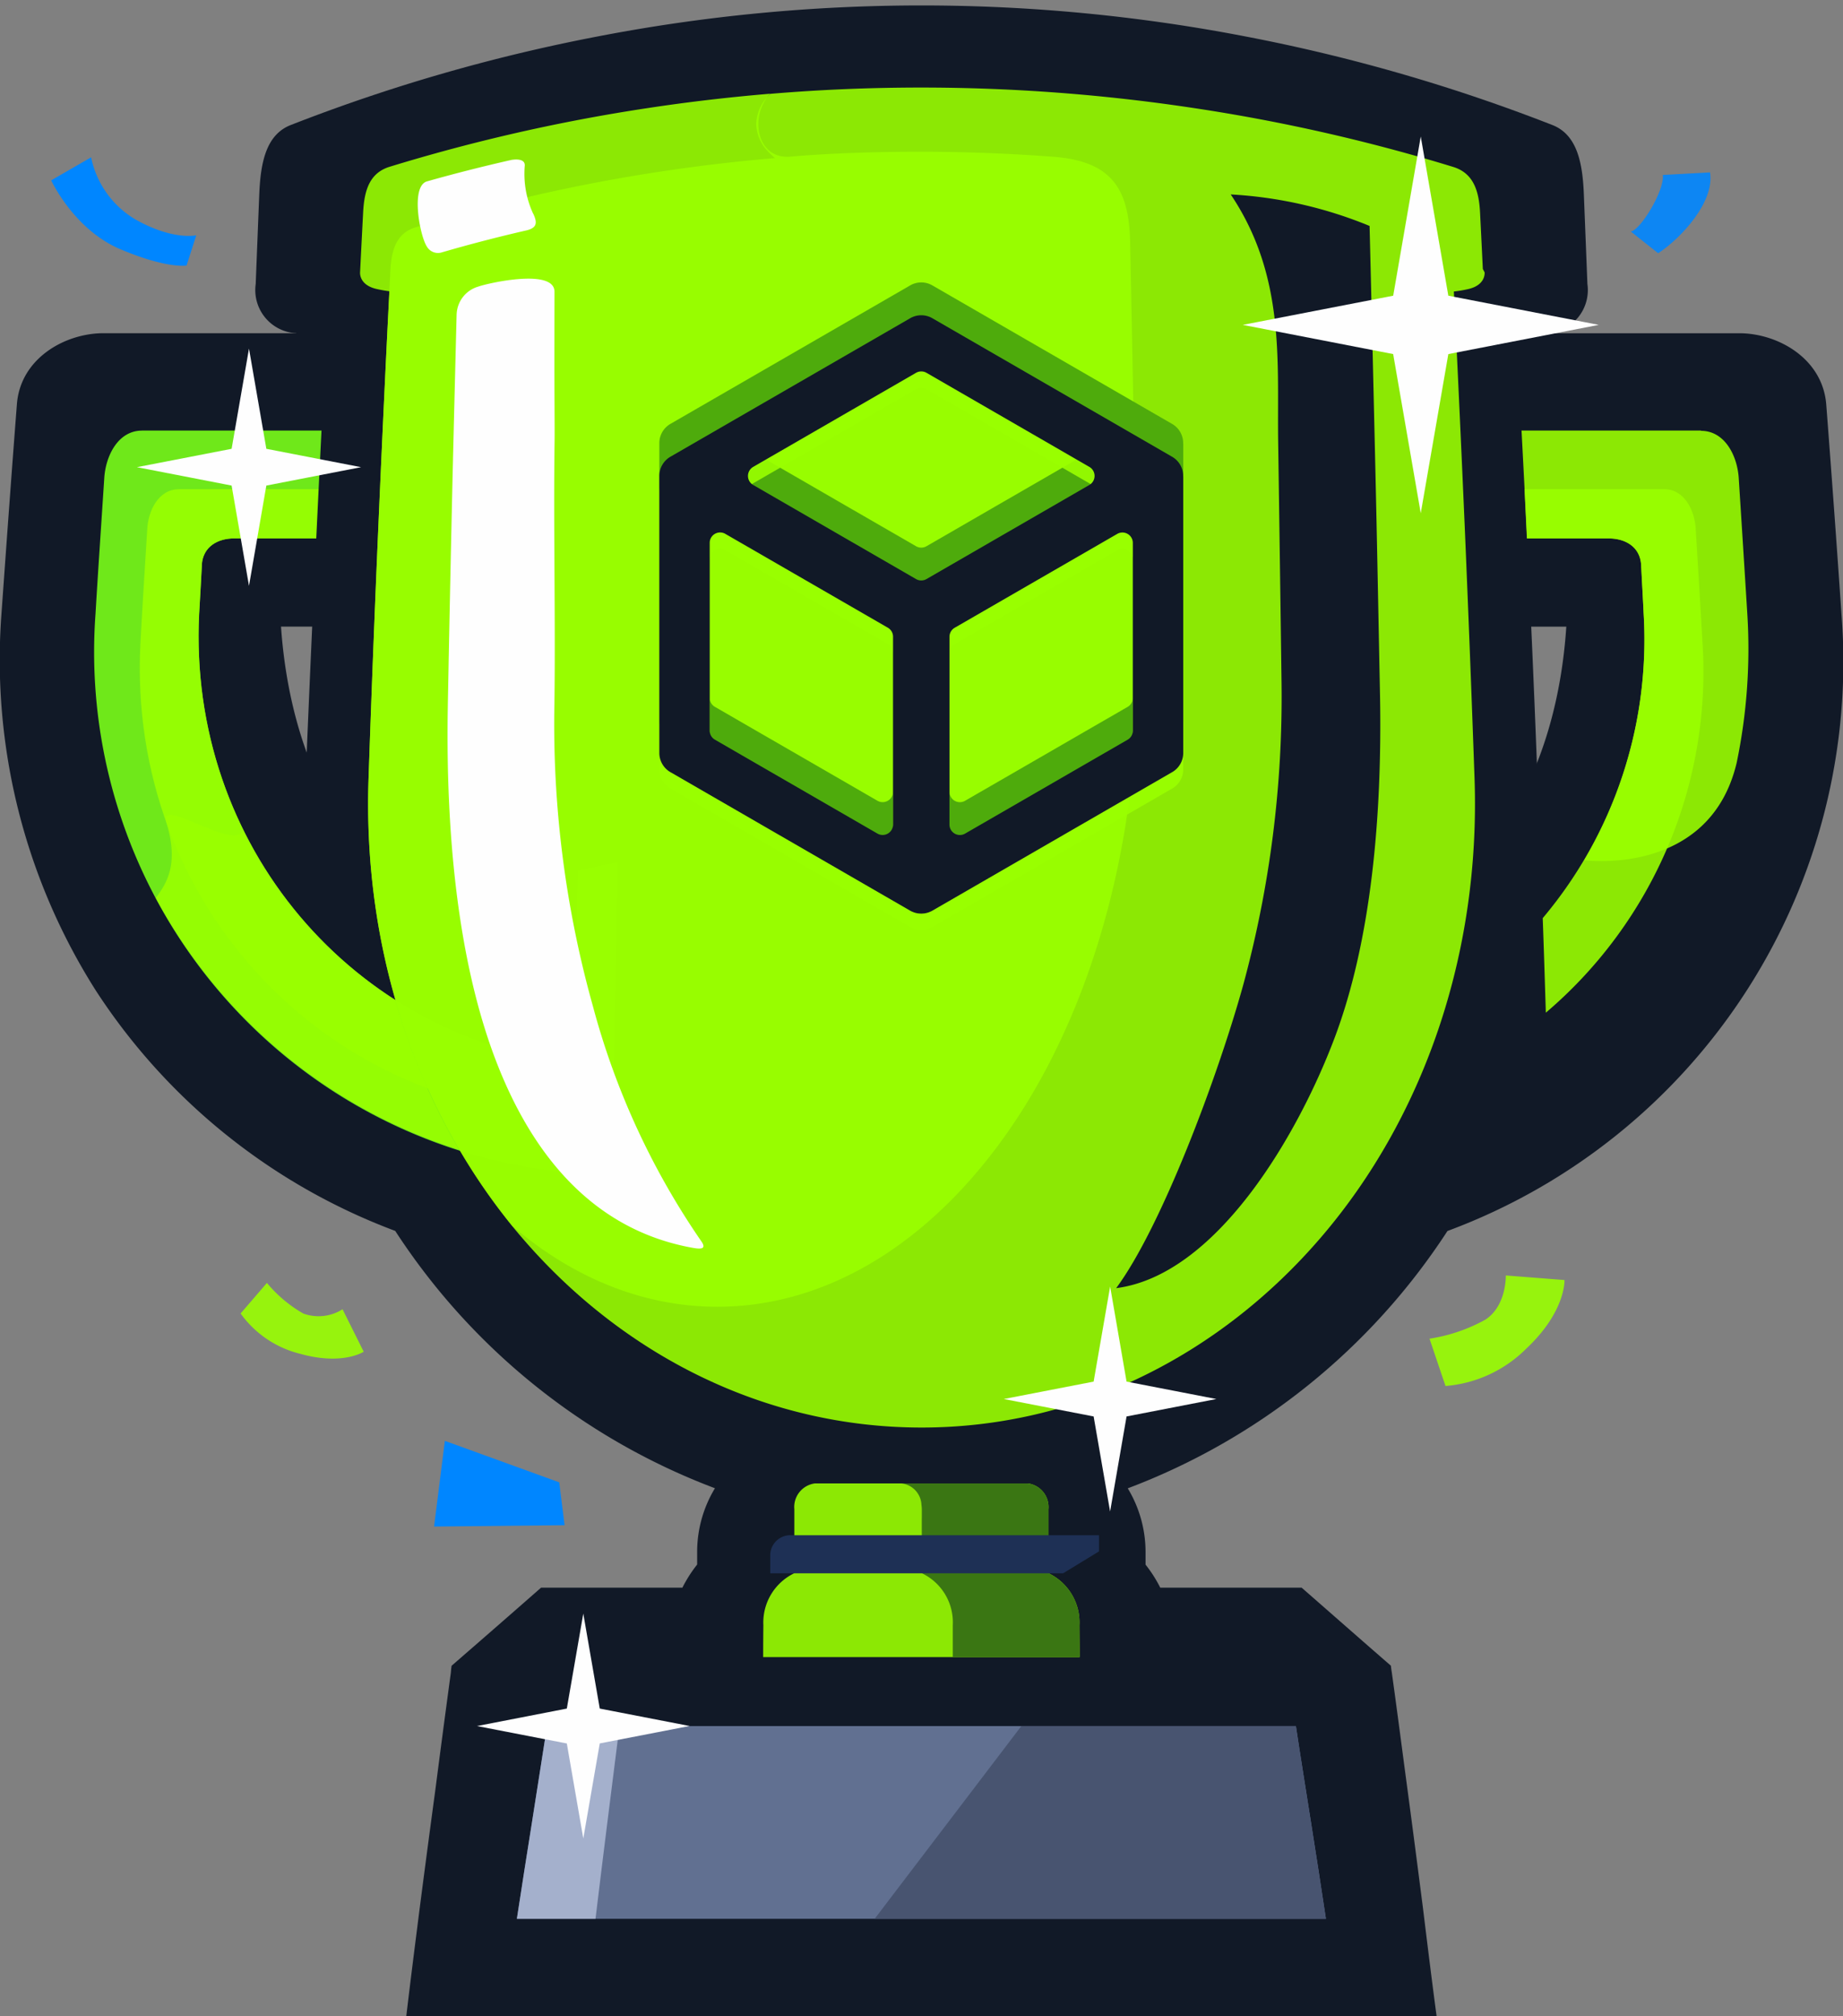 <svg xmlns="http://www.w3.org/2000/svg" width="172.884" height="189" viewBox="0 0 172.884 189"><rect x="0" y="0" width="172.884" height="189" fill="#808080" stroke="none"/><defs><style>.a{fill:none;}.b,.o{fill:#111927;}.b,.c,.d,.e,.f,.g,.h,.i,.j,.k,.l{fill-rule:evenodd;}.c,.n{fill:#9f0;}.c,.l,.n{opacity:0.9;isolation:isolate;}.d{fill:#6fe81a;}.e{fill:#617091;}.f{fill:#a4b0cc;}.g{fill:#3a7613;}.h{fill:#1e3055;}.i{fill:#fefefe;}.j{fill:#485470;}.k,.l{fill:#0086ff;}.m{fill:#4eab0c;}</style></defs><g transform="translate(0 -12)"><rect class="a" width="172.883" height="188.992" transform="translate(0 12)"/><path class="b" d="M15.928,30.022q-.169,4.211-.334,8.423a4.053,4.053,0,0,0,3.81,4.618c4.34.44,4.892,4.883,4.892,4.883L23.186,34.651a170,170,0,0,1,23.8-6.28,166.918,166.918,0,0,1,62.135,0,169.925,169.925,0,0,1,23.8,6.28l-1.108,13.295s.551-4.443,4.892-4.883a4.052,4.052,0,0,0,3.81-4.618q-.166-4.213-.334-8.423c-.122-3-.654-5.574-2.944-6.476a163.639,163.639,0,0,0-28.765-8.3,160.2,160.2,0,0,0-60.836,0,163.66,163.66,0,0,0-28.763,8.3c-2.29.9-2.822,3.47-2.944,6.476Z" transform="translate(8.393 0.178)"/><path class="b" d="M64.016,159.036a12.773,12.773,0,0,1,1.38-2.158v-1.233a11.518,11.518,0,0,1,1.67-5.92A61.746,61.746,0,0,1,37.075,125.6a57.48,57.48,0,0,1-28.1-22.555A57.831,57.831,0,0,1,.131,67.832C.6,61.268,1.076,54.685,1.585,48.1c.325-4.266,4.426-6.6,7.992-6.658H27.795c.2-3.456.4-6.913.619-10.371a.362.362,0,0,1,.018-.128A10.543,10.543,0,0,1,30.7,25.982a7.776,7.776,0,0,1,4.158-2.521,167.638,167.638,0,0,1,103.139,0,7.8,7.8,0,0,1,4.16,2.521,10.608,10.608,0,0,1,2.271,4.965.259.259,0,0,0,.018.128q.332,5.187.617,10.371h18.218c3.561.055,7.682,2.392,8.03,6.658q.759,9.873,1.434,19.729a56.9,56.9,0,0,1-36.966,57.775,61.748,61.748,0,0,1-29.99,24.125,11.518,11.518,0,0,1,1.67,5.92v1.233a12.54,12.54,0,0,1,1.38,2.159h13.261c2.8,2.445,5.577,4.891,8.375,7.318.017.22.054.442.089.663.509,3.653.98,7.318,1.471,10.977s.963,7.319,1.434,10.977c.42,3.421.836,6.822,1.291,10.225H38.114c.4-3.4.836-6.808,1.271-10.225q.709-5.48,1.453-10.977.709-5.489,1.453-10.977c.018-.22.037-.442.074-.663q4.2-3.64,8.39-7.318H64.016Zm73.81-90.267q-1,12.193-2.105,24.383c7.347-5.314,10.606-14.986,11.207-24.2h-5.548c-1.18-.054-2.379-.111-3.56-.185Zm-111.465.179c.636,9.212,3.886,18.884,11.262,24.2q-1.145-12.188-2.17-24.382c-1.182.074-2.362.129-3.543.185Z" transform="translate(0 1.796)"/><path class="c" d="M121.711,38.227H70.232q.332,17.461.6,34.9T71.285,108h5.4a50.609,50.609,0,0,0,15.677-2.464q2.888-6.974,5.757-13.955A39.934,39.934,0,0,1,81.149,97.57c-.128-8.2-.3-16.4-.472-24.6s-.382-16.4-.6-24.623h32.987c1.49,0,2.926.736,3.035,2.482.071,1.528.166,3.053.235,4.58a40.714,40.714,0,0,1-5.577,23.1s11.754,1.6,14.3-9.132a52.392,52.392,0,0,0,1-13.948q-.392-6.311-.8-12.652c-.108-2.133-1.288-4.523-3.541-4.523Z" transform="translate(37.852 14.135)"/><path class="d" d="M10.215,38.227H61.688q-.335,17.461-.6,34.9T60.634,108H55.243A49.012,49.012,0,0,1,5.855,55.409c.249-4.212.543-8.421.816-12.65.111-2.135,1.291-4.525,3.544-4.525Zm5.613,12.595c-.074,1.527-.168,3.053-.255,4.58-1.073,21.733,14.5,39.808,35.2,42.163.128-8.2.3-16.4.472-24.6s.382-16.4.6-24.623H18.859C17.369,48.339,15.935,49.075,15.827,50.822Z" transform="translate(3.105 14.135)"/><path class="c" d="M12.178,41.8h43.6c-.219,9.8-.417,19.62-.6,29.4s-.334,19.594-.454,29.391H50.161c-24.015,0-42.847-19.952-41.581-44.334.186-3.55.42-7.1.637-10.646.072-1.8,1.071-3.806,2.961-3.806Zm2.17,7.1c-.074,1.527-.166,3.053-.255,4.58C13.02,75.21,28.59,93.285,49.3,95.639c.128-8.2.3-16.4.472-24.6s.383-16.4.6-24.623h-33c-1.49,0-2.924.736-3.032,2.482Z" transform="translate(4.592 16.06)"/><path class="b" d="M25.787,24.977A161.44,161.44,0,0,1,51,18.909a163.422,163.422,0,0,1,50.805,0,161.668,161.668,0,0,1,25.231,6.068c1.5,1.765,3.072,3.53,4.614,5.3q.736,13.017,1.4,26T134.2,82.256a71.537,71.537,0,0,1-8.85,37.732A58.84,58.84,0,0,1,97.01,145.657a52.732,52.732,0,0,1-41.216,0A59.111,59.111,0,0,1,27.2,119.473H47.425q.247-14.647.472-29.309Q36.782,92.587,25.629,95c-2.307-1.6-4.615-3.219-6.885-4.835a76.572,76.572,0,0,1-.091-7.907q.836-20.217,1.891-40.473c1.616-3.329,3.25-6.656,4.842-9.985.128-2.262.272-4.541.4-6.822Z" transform="translate(10.02 2.653)"/><path class="c" d="M24.432,36.437c-.371,7.288-.709,14.589-1.026,21.859q-.517,11.861-.925,23.744c-.592,16.75,4.9,32.016,14.312,43.027,9.457,11.054,22.833,17.89,37.573,17.89,14.694,0,28.043-6.831,37.509-17.89,9.423-11.007,14.942-26.278,14.351-43.027Q125.808,70.18,125.3,58.3c-.317-7.265-.653-14.562-1.013-21.844a11.452,11.452,0,0,0,1.408-.242c1.622-.4,1.477-1.559,1.477-1.559l-.166-.308q-.127-2.641-.259-5.28c-.1-1.993-.591-3.7-2.521-4.291a168.044,168.044,0,0,0-24.268-5.509,171.444,171.444,0,0,0-25.608-1.933q-7.182,0-14.168.589a3.96,3.96,0,0,0-1.336,2.822,3.861,3.861,0,0,0,1.16,2.639,6.132,6.132,0,0,0,.6.562q-5.386.457-10.65,1.253a159.594,159.594,0,0,0-23.067,5.24c-1.838.565-2.265,2.188-2.364,4.081q-.046.96-.1,1.916Z" transform="translate(12.092 2.873)"/><path class="c" d="M24.7,36.23c-.371,7.29-.709,14.591-1.026,21.861q-.517,11.861-.925,23.744c-.577,16.271,4.612,31.111,13.512,42.052,5.649,4.8,12.207,7.541,19.2,7.541,11.045,0,21.091-6.848,28.264-17.892S95.124,87.257,94.879,70.5q-.169-11.528-.383-23.081-.148-7.858-.308-15.751c-.1-4.871-1.579-7.621-7.179-8.047q-6.115-.466-12.39-.474c-4.155,0-8.329.12-12.312.46-3.239.275-3.841-3.957-1.859-5.9q-5.81.482-11.479,1.342a167.843,167.843,0,0,0-24.252,5.509,3.56,3.56,0,0,0-.76.332c-1.294.771-1.634,2.262-1.722,3.958q-.055,1.05-.108,2.1-.09,1.745-.177,3.487a1.076,1.076,0,0,0,.014.263c.06.368.334,1.019,1.467,1.3a11.744,11.744,0,0,0,1.263.226Z" transform="translate(11.828 3.078)"/><path class="b" d="M78.781,23.845A39.877,39.877,0,0,1,91.807,26.8c.182,7.227.368,15.254.536,22.467s.3,14.425.446,21.638c.2,11.224-.823,22.913-4.275,32.046-3.467,9.169-11.1,22.219-20.479,23.429,4.235-5.708,9.492-19.7,11.905-28.375a102.816,102.816,0,0,0,3.609-28.329Q83.4,58.382,83.232,47.1c-.112-7.524.723-15.562-4.454-23.258Z" transform="translate(36.667 6.383)"/><path class="e" d="M104.589,117.146H34.338q-.706,4.522-1.416,9.027c-.471,3-.963,6.033-1.416,9.047H107.4q-.681-4.522-1.4-9.047c-.471-3-.963-6.013-1.417-9.027Z" transform="translate(16.98 56.668)"/><path class="f" d="M38.881,135.221c.726-6.013,1.488-12.045,2.251-18.075H34.338q-.706,4.522-1.416,9.027c-.471,3-.963,6.033-1.416,9.047Z" transform="translate(16.98 56.668)"/><path class="c" d="M31.925,79.026a39.639,39.639,0,0,1-14.26-15.888c-.97,1.838-7.933-3.286-7.181-.809,1.1,3.653.266,5.452-.988,7.1A49.283,49.283,0,0,0,37.954,93.037,62.545,62.545,0,0,1,31.925,79.026Z" transform="translate(5.118 26.753)"/><path class="c" d="M106.027,41.8h-13.1c.074,1.545.146,3.089.22,4.615h7.681c1.49,0,2.926.736,3.035,2.482.071,1.527.166,3.053.235,4.58a40.511,40.511,0,0,1-9.465,28.537c.109,2.961.2,5.922.291,8.864a41.954,41.954,0,0,0,14.7-34.625c-.2-3.55-.417-7.1-.636-10.648-.072-1.8-1.073-3.806-2.961-3.806Z" transform="translate(50.084 16.06)"/><path class="c" d="M71.331,102.364H51.387a2.228,2.228,0,0,0-1.944,2.425v5.994a5.124,5.124,0,0,0-2.906,4.878c-.012,1.014-.018,2.005-.018,2.989H76.2c0-1-.012-1.981-.017-2.989a5.1,5.1,0,0,0-2.909-4.878v-5.994A2.228,2.228,0,0,0,71.331,102.364Z" transform="translate(25.071 48.702)"/><path class="g" d="M56.859,105.607v5.177a5.087,5.087,0,0,1,2.907,4.878v2.989h11.9c0-1-.014-1.981-.018-2.989a5.1,5.1,0,0,0-2.909-4.878v-5.994a2.228,2.228,0,0,0-1.944-2.425H54.938a2.106,2.106,0,0,1,1.89,2.005,3.517,3.517,0,0,1,.035.42v.817Z" transform="translate(29.609 48.702)"/><path class="h" d="M77.787,107.039l-3.366,2.051H46.95v-1.784a1.89,1.89,0,0,1,1.971-1.785H77.787Z" transform="translate(25.304 50.404)"/><path class="i" d="M28.132,32.26q-.182,7.115-.355,14.223-.263,11.254-.471,22.506c-.214,11.676.873,23.837,4.525,33.334,3.49,9.075,9.308,15.862,18.426,17.507.656.118,1.416.2.8-.649a71.18,71.18,0,0,1-10.142-22,98.139,98.139,0,0,1-3.61-28.44c.108-7.826-.1-16.707.015-24.532.018-1.188-.023-4.66-.018-7.933,0-2.6.009-4.943.009-6.073,0-2.211-6.177-.829-7.158-.48a2.806,2.806,0,0,0-2.016,2.521v.018Z" transform="translate(14.703 9.148)"/><path class="i" d="M36.293,26.8a8.851,8.851,0,0,1-.823-3.735c0-.255.009-.509.031-.759.06-.7-.931-.623-1.325-.534q-3.964.9-7.841,1.993c-1.579.446-.657,5.169-.012,6.116a1.2,1.2,0,0,0,1.336.56q3.936-1.147,7.973-2.073c1.077-.248,1.036-.769.668-1.574Z" transform="translate(13.723 5.238)"/><path class="j" d="M67.076,117.146,53.313,135.221H95.645q-.681-4.522-1.4-9.047c-.471-3-.963-6.013-1.416-9.027Z" transform="translate(28.733 56.668)"/><path class="i" d="M18.859,33.236l1.628,9.394,8.884,1.722-8.884,1.724-1.628,9.4-1.63-9.4L8.345,44.352l8.884-1.722Z" transform="translate(4.498 11.445)"/><path class="i" d="M92.448,20.316l2.587,14.923,14.109,2.736L95.035,40.712,92.448,55.633,89.86,40.712,75.752,37.975l14.111-2.736Z" transform="translate(40.827 4.482)"/><path class="i" d="M71.16,90.373,72.7,99.284l8.424,1.633L72.7,102.551l-1.544,8.911-1.545-8.911-8.426-1.634,8.426-1.633Z" transform="translate(32.978 42.239)"/><path class="i" d="M39.045,110.294,40.59,119.2l8.424,1.633-8.424,1.634-1.545,8.911L37.5,122.472l-8.426-1.634L37.5,119.2Z" transform="translate(15.671 52.976)"/><path class="k" d="M15.825,31.73s-1.836.32-6.211-1.528-6.493-6.459-6.493-6.459l3.743-2.159A8.829,8.829,0,0,0,11.01,27.4c3.543,2.005,5.719,1.494,5.719,1.494l-.908,2.822Z" transform="translate(1.682 5.165)"/><path class="k" d="M38.2,103.663l-10.731-3.89-1.01,8.033L38.7,107.68Z" transform="translate(14.26 47.305)"/><path class="l" d="M102.407,22.742c.189,1.474-2.144,5.237-3.006,5.3l2.572,2.041c2.171-1.424,5.311-4.825,4.868-7.579Z" transform="translate(53.572 5.659)"/><path class="c" d="M94.288,89.7l5.509.429s.149,2.932-3.586,6.434a12.067,12.067,0,0,1-7.575,3.5l-1.5-4.435a15.7,15.7,0,0,0,5.245-1.788c2-1.311,1.911-4.141,1.911-4.141Z" transform="translate(46.96 41.872)"/><path class="c" d="M24.227,92.617,26.214,96.6s-1.981,1.316-5.968.194a9.736,9.736,0,0,1-5.58-3.777l2.468-2.867a12.481,12.481,0,0,0,3.418,2.872,4.2,4.2,0,0,0,3.673-.4Z" transform="translate(7.904 42.121)"/><path class="m" d="M89.329,44.286v-.018a2.077,2.077,0,0,0-.728-1.579l-.068-.055-.022-.017a2.014,2.014,0,0,0-.251-.165L65.829,29.5c-.054-.032-.109-.062-.166-.089a2.083,2.083,0,0,0-1.99.1L41.228,42.468a2.08,2.08,0,0,0-1.039,1.8l0,.045,0,.051V70.24a2.077,2.077,0,0,0,1.1,1.831L63.721,85.025c.042.025.083.046.126.068l.009,0a1.786,1.786,0,0,0,.194.082l.028.011a1.727,1.727,0,0,0,.2.057l.037.009a1.78,1.78,0,0,0,.2.034l.032,0a1.839,1.839,0,0,0,.425,0l.032,0c.068-.008.134-.02.2-.034l.037-.009a1.924,1.924,0,0,0,.2-.057l.028-.011a1.924,1.924,0,0,0,.194-.082l.009,0c.043-.022.085-.043.126-.068L88.235,72.072a2.077,2.077,0,0,0,1.1-1.831V44.346Zm-40.337-.865L64.271,34.6a.983.983,0,0,1,.979,0l15.279,8.821a.978.978,0,0,1,0,1.693L65.249,53.937a.983.983,0,0,1-.979,0L48.992,45.115A.979.979,0,0,1,48.992,43.421ZM62.113,76.952a.976.976,0,0,1-1.464.845L45.4,68.992a.973.973,0,0,1-.486-.845V50.54a.975.975,0,0,1,1.462-.843l15.249,8.8a.974.974,0,0,1,.488.843Zm22.493-8.8a.975.975,0,0,1-.488.845L68.869,77.8a.975.975,0,0,1-1.462-.845V59.345a.974.974,0,0,1,.488-.843l15.249-8.8a.975.975,0,0,1,1.462.843Z" transform="translate(21.66 9.272)"/><path class="n" d="M89.329,47.286v-.018a2.077,2.077,0,0,0-.728-1.579l-.068-.055-.022-.017a2.014,2.014,0,0,0-.251-.165L65.829,32.5c-.054-.032-.109-.062-.166-.089a2.083,2.083,0,0,0-1.99.1L41.228,45.468a2.08,2.08,0,0,0-1.039,1.8l0,.045,0,.051V73.24a2.077,2.077,0,0,0,1.1,1.831L63.721,88.025c.042.025.083.046.126.068l.009,0a1.783,1.783,0,0,0,.194.082l.028.011a1.727,1.727,0,0,0,.2.057l.037.009a1.78,1.78,0,0,0,.2.034l.032,0a1.839,1.839,0,0,0,.425,0l.032,0c.068-.008.134-.02.2-.034l.037-.009a1.924,1.924,0,0,0,.2-.057l.028-.011a1.92,1.92,0,0,0,.194-.082l.009,0c.043-.022.085-.043.126-.068L88.235,75.072a2.077,2.077,0,0,0,1.1-1.831V47.346Zm-40.337-.865L64.271,37.6a.983.983,0,0,1,.979,0l15.279,8.821a.978.978,0,0,1,0,1.693L65.249,56.937a.983.983,0,0,1-.979,0L48.992,48.115A.979.979,0,0,1,48.992,46.421ZM62.113,79.952a.976.976,0,0,1-1.464.845L45.4,71.992a.973.973,0,0,1-.486-.845V53.54a.975.975,0,0,1,1.462-.843l15.249,8.8a.974.974,0,0,1,.488.843Zm22.493-8.8a.975.975,0,0,1-.488.845L68.869,80.8a.975.975,0,0,1-1.462-.845V62.345a.974.974,0,0,1,.488-.843l15.249-8.8a.975.975,0,0,1,1.462.843Z" transform="translate(21.66 10.889)"/><path class="o" d="M89.329,46.286v-.018a2.077,2.077,0,0,0-.728-1.579l-.068-.055-.022-.017a2.015,2.015,0,0,0-.251-.165L65.829,31.5c-.054-.032-.109-.062-.166-.089a2.083,2.083,0,0,0-1.99.1L41.228,44.468a2.08,2.08,0,0,0-1.039,1.8l0,.045,0,.051V72.24a2.077,2.077,0,0,0,1.1,1.831L63.721,87.025c.042.025.083.046.126.068l.009,0a1.784,1.784,0,0,0,.194.082l.028.011a1.728,1.728,0,0,0,.2.057l.037.009a1.778,1.778,0,0,0,.2.034l.032,0a1.839,1.839,0,0,0,.425,0l.032,0c.068-.008.134-.02.2-.034l.037-.009a1.926,1.926,0,0,0,.2-.057l.028-.011a1.922,1.922,0,0,0,.194-.082l.009,0c.043-.022.085-.043.126-.068L88.235,74.072a2.077,2.077,0,0,0,1.1-1.831V46.346Zm-40.337-.865L64.271,36.6a.983.983,0,0,1,.979,0l15.279,8.821a.978.978,0,0,1,0,1.693L65.249,55.937a.983.983,0,0,1-.979,0L48.992,47.115A.979.979,0,0,1,48.992,45.421ZM62.113,78.952a.976.976,0,0,1-1.464.845L45.4,70.992a.973.973,0,0,1-.486-.845V52.54a.975.975,0,0,1,1.462-.843l15.249,8.8a.974.974,0,0,1,.488.843Zm22.493-8.8a.975.975,0,0,1-.488.845L68.869,79.8a.975.975,0,0,1-1.462-.845V61.345a.974.974,0,0,1,.488-.843l15.249-8.8a.975.975,0,0,1,1.462.843Z" transform="translate(21.66 10.35)"/></g></svg>